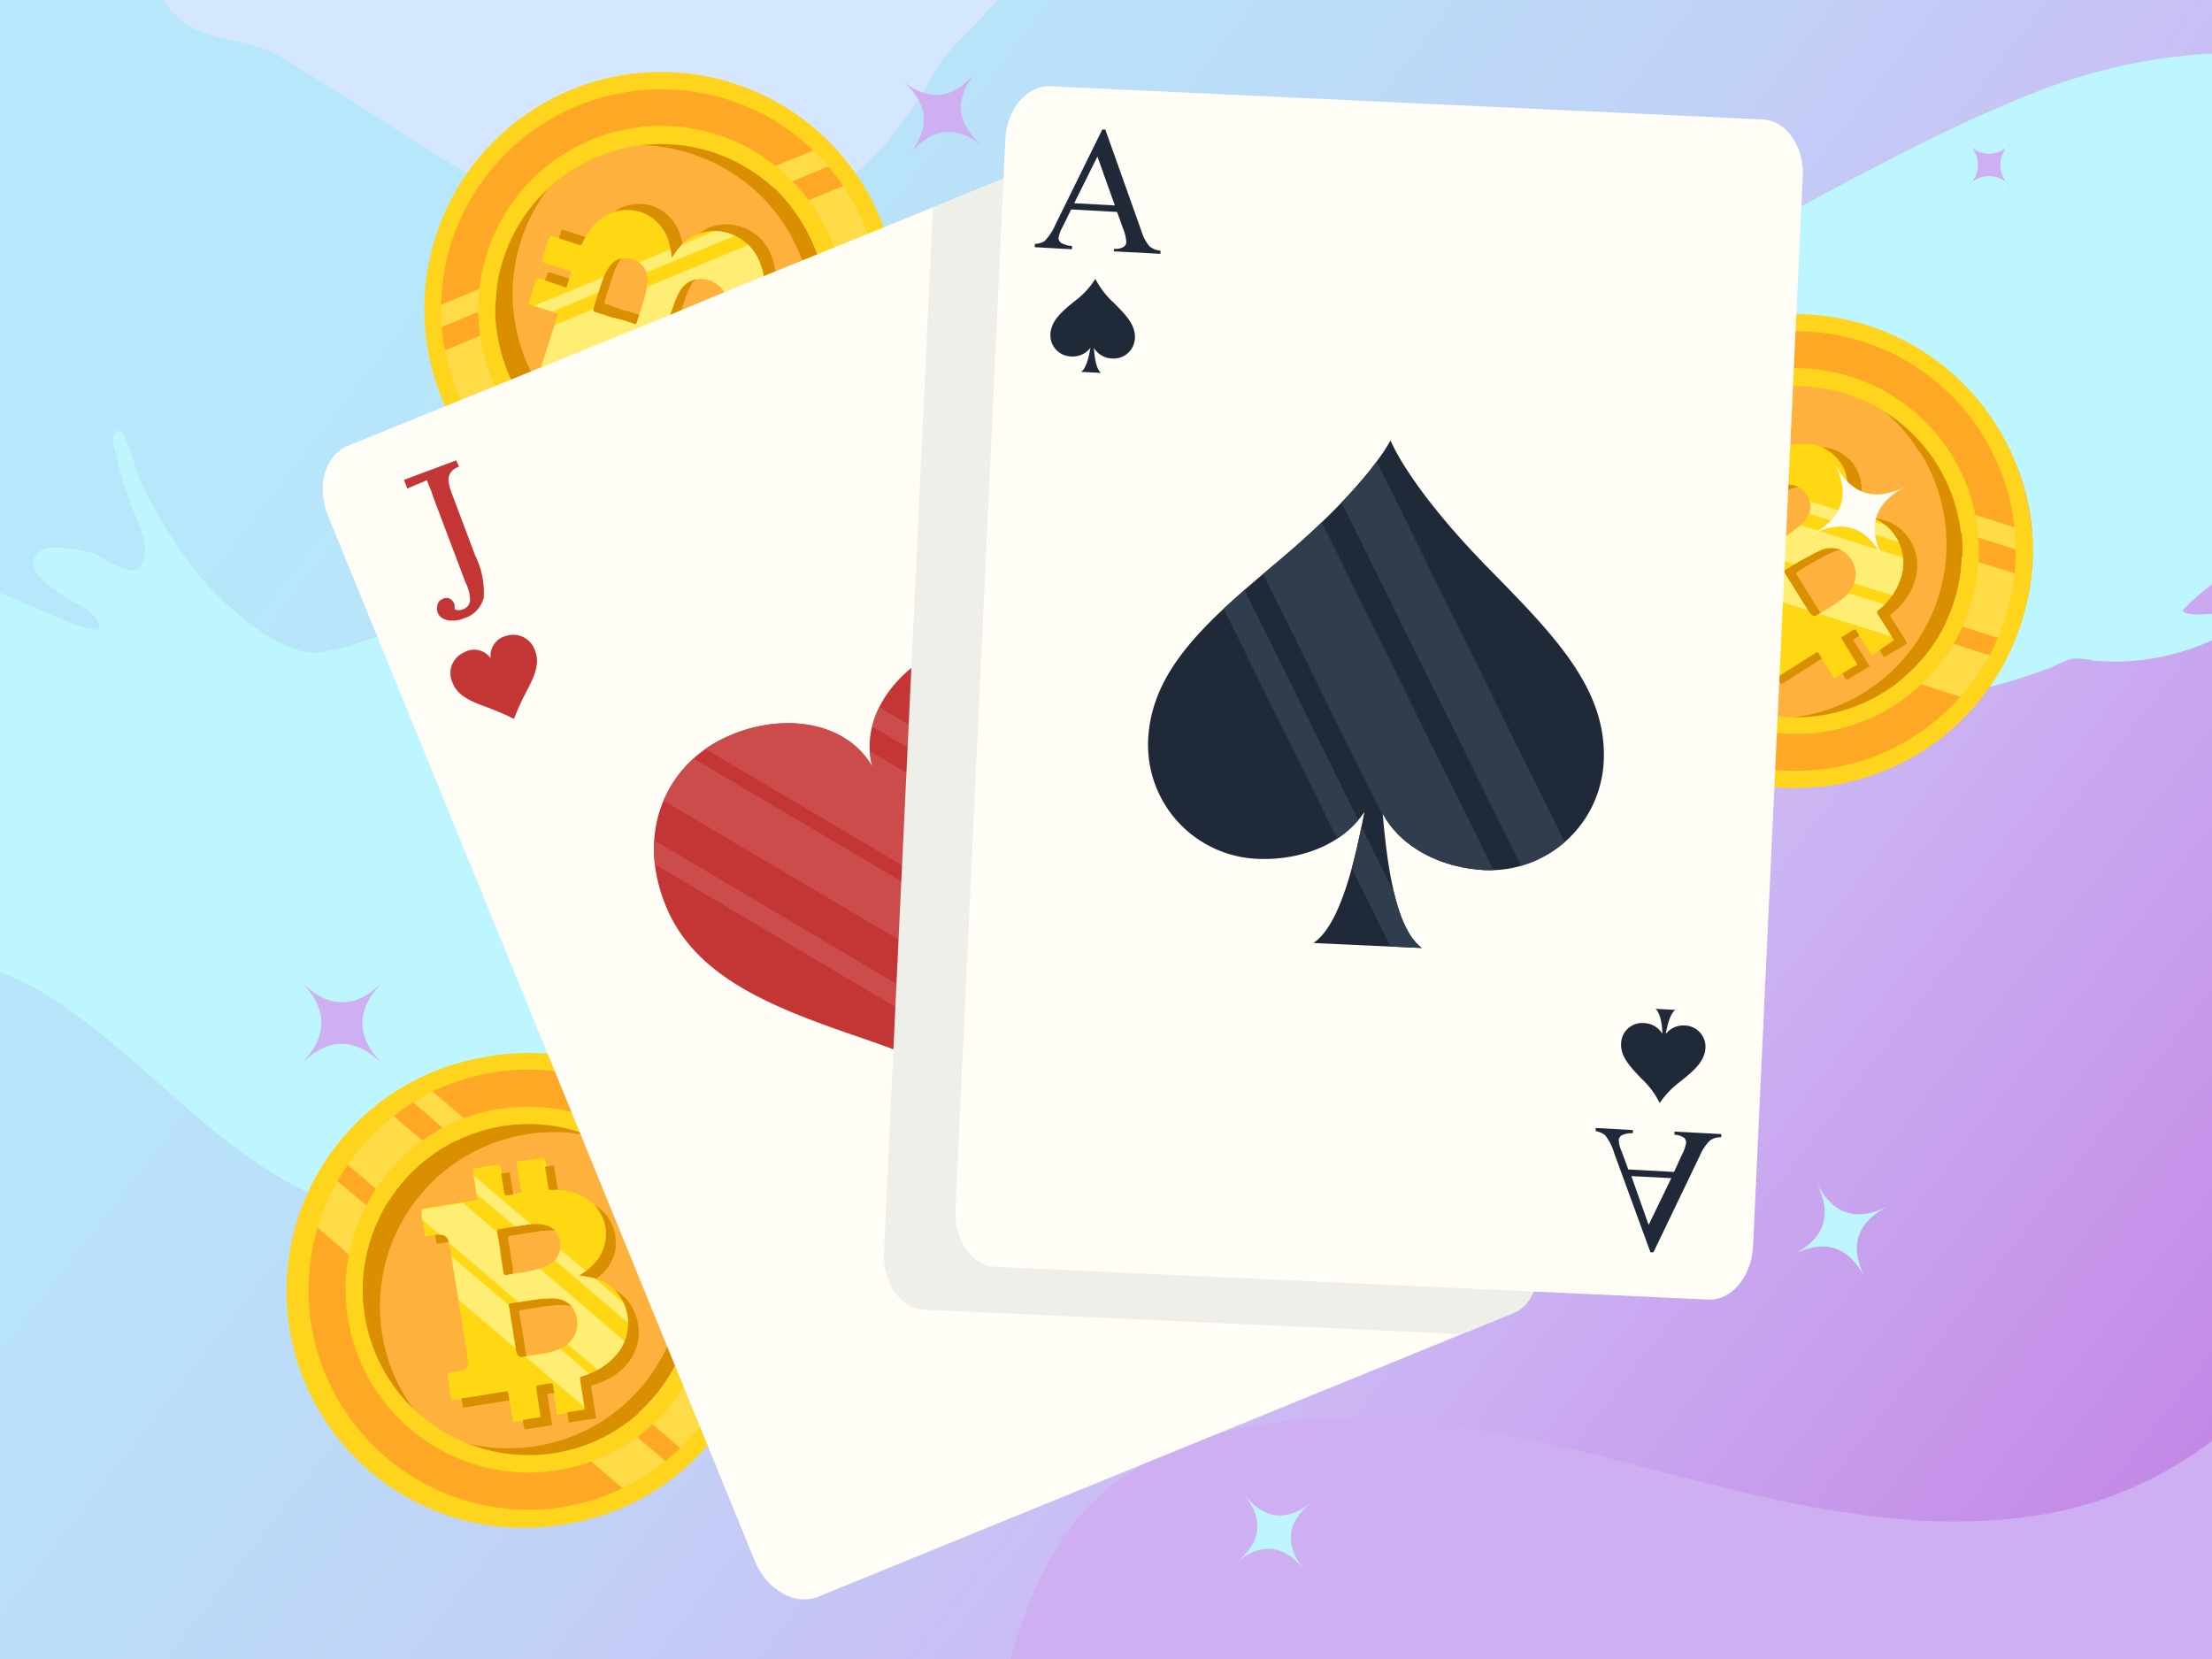 <svg xmlns="http://www.w3.org/2000/svg" viewBox="0 0 160 120"><rect x="0" y="0" width="160" height="120" fill="#333333" stroke="none"/><defs><clipPath id="clip-path"><path id="b_stroke" d="M34.38 84.55c-.15 0-.19.08-.16.22.07.42.14.84.2 1.26 0 .2.07.4.1.59s0 .21-.18.25l-3.69.59c-.12 0-.18.07-.15.2s0 .18 0 .27.06.33.08.49.09.57.14.85c0 .12.07.16.2.14a6 6 0 0 1 .85-.11.62.62 0 0 1 .68.49c0 .21.09.43.13.64s.05.36.08.54l.39 2.36c.23 1.48.47 3 .71 4.44a5 5 0 0 1 .09.68.59.59 0 0 1-.51.7c-.26.07-.53.11-.79.16s-.2 0-.17.23c.08.51.16 1 .25 1.53 0 .21 0 .21.24.17l3.68-.59c.19 0 .19 0 .22.17.11.68.23 1.36.34 2l2-.32c-.1-.66-.21-1.31-.31-2 0-.3-.07-.26.23-.31l.75-.13c.14 0 .2 0 .22.16.09.62.2 1.24.3 1.87a1 1 0 0 0 0 .18l2-.31c-.12-.73-.23-1.45-.35-2.18 0-.15 0-.2.16-.24a5 5 0 0 0 2.32-1.38 3.49 3.49 0 0 0 .83-3.52 3.2 3.2 0 0 0-1.16-1.65 3.4 3.4 0 0 0-1.49-.61l-.53-.09h-.21c.16-.13.33-.23.49-.34a3.5 3.5 0 0 0 .41-.34 3.1 3.1 0 0 0 .87-1.28 3 3 0 0 0 .14-.51 2 2 0 0 0 .05-.36 2.8 2.8 0 0 0-.08-.91 3 3 0 0 0-.39-.91 2.8 2.8 0 0 0-.91-.94 4.28 4.28 0 0 0-2.56-.63c-.14 0-.2 0-.23-.18-.09-.65-.2-1.29-.31-1.94 0-.22 0-.22-.25-.18l-1.5.24c-.25 0-.25 0-.21.28l.3 1.82c0 .19 0 .19-.17.22l-.83.14c-.14 0-.19 0-.21-.15-.1-.63-.21-1.25-.3-1.88 0-.13-.06-.18-.17-.17H36c-.56.12-1.09.2-1.62.28m6.2 13a5.3 5.3 0 0 1-1.24.36c-.51.09-1 .19-1.55.23a.34.34 0 0 1-.4-.25 3.7 3.7 0 0 1-.14-.66c-.07-.38-.12-.77-.18-1.15l-.27-1.66c0-.09 0-.12.09-.14.66-.09 1.31-.22 2-.3a8 8 0 0 1 1-.07 1.85 1.85 0 0 1 1.43.54 2 2 0 0 1-.74 3.1M38 88.6a4 4 0 0 1 1.38 0 1.46 1.46 0 0 1 1.16 1.49 1.56 1.56 0 0 1-.23.85 1.8 1.8 0 0 1-.28.33 2 2 0 0 1-.71.4 8.4 8.4 0 0 1-1.65.39l-.39.06-.64.11c-.15 0-.2 0-.23-.16s-.07-.48-.11-.73l-.12-.74v-.11c-.07-.45-.14-.91-.22-1.36 0-.14 0-.2.15-.22.62-.1 1.25-.22 1.89-.31" class="cls-1" data-name="b stroke"/></clipPath><clipPath id="clip-path-2"><path id="b_stroke-2" d="M123 33.3c-.13.08-.15.14-.07.27.23.35.46.71.68 1.07.11.17.22.34.32.51s.12.18-.06.3l-3.17 2c-.11.07-.14.13-.07.25l.15.23.27.42.45.72c.07.11.13.13.24.06a8 8 0 0 1 .73-.44.64.64 0 0 1 .83.19c.12.18.25.36.36.54l.3.47 1.26 2 2.4 3.8c.12.2.24.4.34.6a.58.58 0 0 1-.19.84c-.22.17-.45.31-.68.46s-.16.11-.06.27l.83 1.32c.11.18.11.18.29.06l3.16-2c.16-.1.16-.1.27.07l1.1 1.75 1.67-1-1.05-1.7c-.16-.26-.17-.21.09-.38l.64-.4c.12-.08.18-.07.26.06.33.54.67 1.07 1 1.6l.11.16 1.6-1.09c-.39-.62-.77-1.24-1.17-1.86a.19.19 0 0 1 0-.29 4.8 4.8 0 0 0 1.6-2.18 3.48 3.48 0 0 0-.61-3.56 3.18 3.18 0 0 0-1.71-1.06 3.4 3.4 0 0 0-1.61 0l-.52.13-.2.06c.1-.19.21-.34.32-.51l.25-.47a3.3 3.3 0 0 0 .29-1.53 3 3 0 0 0-.07-.52 2 2 0 0 0-.09-.35 2.9 2.9 0 0 0-.43-.81 3.6 3.6 0 0 0-.71-.69 2.9 2.9 0 0 0-1.2-.5 4.28 4.28 0 0 0-2.61.42.19.19 0 0 1-.28-.08c-.34-.56-.69-1.11-1-1.67-.12-.18-.12-.18-.31-.06l-1.28.8c-.21.14-.21.14-.09.34l1 1.56c.1.16.1.17-.07.27s-.48.29-.71.45-.18.07-.26 0c-.33-.55-.67-1.08-1-1.62-.07-.11-.13-.14-.23-.09-.43.25-.88.51-1.3.81m10.78 9.56a5.6 5.6 0 0 1-1 .81 14 14 0 0 1-1.34.81.32.32 0 0 1-.46-.07 3.7 3.7 0 0 1-.39-.56c-.21-.32-.41-.65-.62-1l-.9-1.43c-.05-.07 0-.11 0-.15.57-.35 1.12-.72 1.7-1a9 9 0 0 1 .85-.44 1.86 1.86 0 0 1 1.53-.06 2 2 0 0 1 .59 3.09Zm-5.87-7.24a4 4 0 0 1 1.27-.55 1.58 1.58 0 0 1 1.76 1.79 1.2 1.2 0 0 1-.13.41 2 2 0 0 1-.49.65 8.4 8.4 0 0 1-1.37 1l-.34.21-.55.35c-.12.08-.19.07-.26-.06l-.39-.62-.4-.64-.06-.09c-.25-.39-.49-.79-.74-1.17-.08-.12-.07-.19.06-.26.51-.34 1.05-.64 1.6-1.02Z" class="cls-1" data-name="b stroke"/></clipPath><clipPath id="clip-path-3"><path id="b_stroke-3" d="M38.28 21.81c-.05.14 0 .2.12.24l1.21.39.58.18c.2.07.2.07.13.27-.38 1.19-.76 2.37-1.15 3.56 0 .12 0 .19.11.23l.26.08.47.15.82.27c.12 0 .18 0 .21-.12a8 8 0 0 1 .29-.8.61.61 0 0 1 .75-.38l.63.17.52.17 2.27.78 4.28 1.38c.22.07.44.15.65.24a.59.59 0 0 1 .39.77c-.06.26-.14.52-.22.78s-.05.19.13.25l1.47.48c.2.06.21.06.27-.14.38-1.18.77-2.36 1.15-3.54.06-.19.06-.19.25-.13l2 .64.61-1.89-1.89-.62c-.29-.1-.27-.05-.18-.35s.17-.48.23-.72.1-.17.24-.12l1.8.58.18.05.61-1.88-2.09-.68c-.15-.05-.18-.11-.15-.26A4.9 4.9 0 0 0 55 19.1a3.51 3.51 0 0 0-2.76-2.34 3.15 3.15 0 0 0-2 .29 3.4 3.4 0 0 0-1.22 1l-.31.44-.12.17c0-.21-.06-.4-.09-.6a4 4 0 0 0-.11-.52 3.15 3.15 0 0 0-.75-1.36q-.19-.2-.39-.36l-.3-.21a3 3 0 0 0-.85-.34 3.2 3.2 0 0 0-1-.07 2.86 2.86 0 0 0-1.24.39 4.3 4.3 0 0 0-1.73 2c-.06.13-.12.17-.26.12L40 17.1c-.21-.06-.21-.06-.28.15-.16.48-.31 1-.47 1.45-.07.23-.07.23.15.3l1.76.57c.19.06.19.06.12.25s-.17.53-.25.8-.09.17-.23.12l-1.8-.59c-.12 0-.19 0-.23.08-.16.56-.32 1.07-.49 1.58m14.4.39a5.4 5.4 0 0 1-.25 1.27 15 15 0 0 1-.5 1.48.34.34 0 0 1-.4.25 5 5 0 0 1-.66-.18l-1.11-.36-1.6-.52c-.09 0-.1-.07-.08-.14.21-.63.39-1.27.63-1.89a6 6 0 0 1 .37-.89 1.85 1.85 0 0 1 1.14-1 2 2 0 0 1 2.46 1.98m-9.15-1.78a4.2 4.2 0 0 1 .62-1.23 1.46 1.46 0 0 1 1.85-.35 1.6 1.6 0 0 1 .64.59 1.3 1.3 0 0 1 .17.4 2.2 2.2 0 0 1 0 .81 9.5 9.5 0 0 1-.41 1.65l-.12.37c-.07.21-.14.42-.2.62s-.1.18-.24.13l-.7-.23-.67-.18h-.1c-.44-.14-.88-.29-1.32-.42-.13-.05-.17-.1-.12-.24.2-.69.39-1.34.6-1.92" class="cls-1" data-name="b stroke"/></clipPath><clipPath id="clip-path-4"><path d="M63.1 55.47c-1.89-3.36-6.59-3.95-10.47-2.2-4.22 1.87-6.75 6.66-4.47 12.26 2.07 5.06 7.47 7.24 13.52 9.33a100 100 0 0 1 11.18 4.52 101 101 0 0 1 4.82-11c2.86-5.73 5.2-11.06 3.13-16.13C78.53 46.61 73.37 45 69 46.57c-3.95 1.43-6.9 5.17-5.9 8.9" class="cls-2"/></clipPath><clipPath id="clip-path-5"><path d="M107.75 41.19c-5.9-6-7.17-9.34-7.17-9.34s-1.58 3.24-8 8.64c-5.15 4.33-9.28 7.84-9.53 13a8.25 8.25 0 0 0 7.86 8.63c3.19.15 6.24-1.06 7.78-3.39C98.06 62 97 66.89 95 68.21l7.84.36c-2-1.5-2.53-6.44-2.83-9.73 1.32 2.47 4.24 3.95 7.43 4.1a8.26 8.26 0 0 0 8.56-7.86c.26-5.21-3.53-9.08-8.25-13.89" class="cls-2"/></clipPath><linearGradient id="Безымянный_градиент_32" x1="-9.36" x2="190.77" y1="-9.45" y2="146.09" gradientUnits="userSpaceOnUse"><stop offset=".19" stop-color="#b7e7fa"/><stop offset=".3" stop-color="#b9e2f9"/><stop offset=".44" stop-color="#c0d3f7"/><stop offset=".58" stop-color="#cbbbf4"/><stop offset=".59" stop-color="#ccb8f4"/><stop offset=".67" stop-color="#c9a5ef"/><stop offset=".8" stop-color="#c489e7"/><stop offset=".91" stop-color="#c178e2"/><stop offset="1" stop-color="#c072e0"/></linearGradient><style>.cls-1{fill:#ffd712}.cls-2{fill:none}.cls-4{fill:#bef6ff}.cls-5{fill:#ceaff2}.cls-7{fill:#fea826}.cls-8{fill:#feb13d}.cls-9{fill:#d98f00}.cls-10{fill:#fffb00}.cls-11{fill:#ffdc47}.cls-13{fill:#ffee73}.cls-14{fill:#ffd41c}.cls-17{fill:#fffdf5}</style></defs><g id="Слой_1" data-name="Слой 1"><path d="M0 0h160v120H0z" style="fill:url(#Безымянный_градиент_32)"/><path d="M160 42.27a17 17 0 0 0-2.13 1.88c.25.4 1.29.3 2.13.25v1.92a17.3 17.3 0 0 1-5 1.41 16.7 16.7 0 0 1-3.53.06 5.8 5.8 0 0 0-1.59-.15 12 12 0 0 0-1.53.65 42 42 0 0 1-7.21 2 50.1 50.1 0 0 1-15.12.37 34.8 34.8 0 0 1-10-2.27 79 79 0 0 0-10.66-4.26c-7.56-2.13-15.6-2.08-22.7 1.49-12.88 6.46-20.2 20.22-29.86 30.29-7.28 7.58-18.44 15.36-29.29 10.89-8-3.29-13.13-10.56-20.39-15A18.6 18.6 0 0 0 0 70.34V42.89l2.43 1c1.43.59 3.19 1.6 4.76 1.66.1-.78-.72-1.34-1.31-1.7-.92-.58-3.82-2-3.43-3.4s3.31-.7 4.26-.42 3.13 2.3 3.67.49c.39-1.3-.46-2.84-.89-4a19.7 19.7 0 0 1-1-3.27c-.09-.45-.49-1.45-.24-1.88C9 30.25 9.8 34 10 34.43a33.6 33.6 0 0 0 3.52 6.06 23.3 23.3 0 0 0 2.63 3c1.56 1.45 4.26 3.61 6.49 3.73a13.3 13.3 0 0 0 3.79-.9c1.23-.36 2.45-.77 3.65-1.24a71.7 71.7 0 0 0 13.37-7.24C51.91 32.22 60 25.73 69.73 22.53c7.54-2.48 13.83-1.4 21.08 1.18 7.94 2.84 15.29 2.2 23.11-.87 11.52-4.5 21.74-11.62 33.22-16.13a40.6 40.6 0 0 1 12.57-2.82h.29Z" class="cls-4"/><path d="M73.12 120H160v-15.78a28 28 0 0 1-11.76 5.24c-14.17 2.6-28.3-4-42.08-6.18-10.38-1.66-24-1.14-29.94 9a31 31 0 0 0-3.1 7.72" class="cls-5"/><path d="M72.1 0c-1.44 1.89-3.41 3.23-4.6 5.36-2.24 4-4.87 7.32-9.12 9.47-6.91 3.51-13.78 2.58-20.68-.35-4.64-2-9-5.19-13.32-7.83-1.54-.94-3.06-2-4.66-2.83-1.86-.95-4.26-.89-6-1.9A6.4 6.4 0 0 1 11.81 0Z" style="fill:#d4e7ff"/></g><g id="Слой_2" data-name="Слой 2"><path d="M55.12 90.83a16.45 16.45 0 0 1-.66 7.92c-.17.5-.36 1-.57 1.47a17 17 0 0 1-.78 1.51 16.3 16.3 0 0 1-3 3.8c-.34.32-.69.62-1.06.91a15.8 15.8 0 0 1-3.11 1.94 16.53 16.53 0 0 1-23-19.58 16.8 16.8 0 0 1 1.42-3.38c.23-.41.47-.8.73-1.19a16.6 16.6 0 0 1 3.27-3.58 16 16 0 0 1 1.36-1c.44-.29.9-.56 1.37-.81a16.3 16.3 0 0 1 5.07-1.69 16.53 16.53 0 0 1 18.96 13.68" class="cls-7"/><path d="M50.63 91.51a13.16 13.16 0 0 1-.46 6.14c-.13.39-.27.77-.43 1.15s-.37.79-.58 1.16a12.4 12.4 0 0 1-2.25 2.94c-.26.24-.52.48-.8.7a11.4 11.4 0 0 1-2.34 1.5 12.2 12.2 0 0 1-3.37 1.07 12.65 12.65 0 0 1-14.33-10.69 13 13 0 0 1 1.37-8.29 11 11 0 0 1 .55-.92 12.4 12.4 0 0 1 2.45-2.77 11 11 0 0 1 1-.77 10 10 0 0 1 1-.62 12.2 12.2 0 0 1 3.81-1.3 12.65 12.65 0 0 1 14.38 10.7" class="cls-8"/><path d="M27.64 96.48a12.57 12.57 0 0 0 5.5 8.52 12.62 12.62 0 1 1 12.13-22 12.61 12.61 0 0 0-17.63 13.48" class="cls-9"/><path d="M49.25 90.16a12.6 12.6 0 0 0-5.51-8.51 12.61 12.61 0 1 1-12.13 22 12.62 12.62 0 0 0 17.64-13.49" class="cls-9"/><path id="b_stroke-4" d="M45.23 94.71a3.07 3.07 0 0 0-1-1.53l-.15-.12a3.2 3.2 0 0 0-1-.51 3 3 0 0 0-.44-.1l-.53-.09h-.21c.16-.13.33-.23.49-.34a3.5 3.5 0 0 0 .41-.34 3.2 3.2 0 0 0 .87-1.28 3 3 0 0 0 .14-.51c0-.12 0-.24.05-.36a3.22 3.22 0 0 0-1.07-2.54l-.31-.22a4.14 4.14 0 0 0-2-.63 5 5 0 0 0-.52 0c-.14 0-.2 0-.22-.18-.08-.52-.17-1-.25-1.56 0-.13 0-.25-.07-.38s0-.22-.25-.18L37.8 84h-.19c-.25 0-.25 0-.21.28l.3 1.82c0 .19 0 .19-.17.22l-.32.05-.51.09c-.14 0-.19 0-.21-.15-.08-.49-.16-1-.23-1.47 0-.14 0-.27-.07-.41s-.06-.18-.17-.17H36l-1.59.25c-.15 0-.19.07-.16.22.07.42.14.84.2 1.25 0 .2.07.4.1.6s0 .22-.18.25l-3.69.59c-.12 0-.17.07-.15.2s0 .18 0 .28.06.32.09.48.08.57.13.85c0 .12.07.16.2.14l.53-.08a1.6 1.6 0 0 1 .31 0 .62.62 0 0 1 .69.49c0 .22.09.43.13.64s.05.36.08.54l.39 2.36c.23 1.48.48 3 .71 4.43 0 .23.07.46.09.7a.58.58 0 0 1-.51.69c-.26.07-.53.11-.79.16s-.2 0-.17.22c.08.52.16 1 .25 1.54 0 .21 0 .21.25.18l.48-.08 3.19-.52c.19 0 .19 0 .22.17s0 .27.07.4l.27 1.64.69-.11 1.26-.21c-.1-.66-.21-1.31-.31-2 0-.3-.07-.26.23-.32s.5-.07.75-.12.2 0 .22.16l.06.42.24 1.44v.19l.7-.11 1.26-.2c-.11-.73-.23-1.45-.35-2.18 0-.15 0-.2.16-.25a5.2 5.2 0 0 0 1.73-.84 3.7 3.7 0 0 0 .59-.53 3.51 3.51 0 0 0 .86-3.48m-8.59-2.49c-.15 0-.21 0-.23-.16s-.07-.48-.11-.73l-.12-.74v-.11c-.07-.45-.14-.91-.22-1.37 0-.13 0-.19.15-.21.64-.09 1.27-.21 1.91-.3a4 4 0 0 1 1.38 0 1.2 1.2 0 0 1 .33.11 1.25 1.25 0 0 1 .49.39 1.62 1.62 0 0 1 .34 1 1.5 1.5 0 0 1-.07.48 1.7 1.7 0 0 1-.16.37 1.8 1.8 0 0 1-.28.33 2.1 2.1 0 0 1-.71.4 8.6 8.6 0 0 1-1.65.39l-.39.06h-.14Zm1.15 5.92a.34.34 0 0 1-.4-.25 3.7 3.7 0 0 1-.14-.66c-.07-.39-.12-.77-.19-1.15l-.27-1.66c0-.09 0-.12.09-.13.66-.1 1.31-.23 2-.31a8 8 0 0 1 1-.07 1.85 1.85 0 0 1 1.43.54 2 2 0 0 1-.69 3.07 5 5 0 0 1-1.24.36c-.41.07-.81.15-1.23.2Z" class="cls-10" data-name="b stroke"/><path d="M27.45 88.05a11.7 11.7 0 0 0-1.11 3.65l-1.1-.94-2.3-2a16.8 16.8 0 0 1 1.42-3.38l2.12 1.8ZM49 106.44a15.8 15.8 0 0 1-3.11 1.94l-3.12-2.66-1.1-.93a11.9 11.9 0 0 0 3.43-1.68l1 .83ZM31.53 83.35a12.1 12.1 0 0 0-3.39 3.48l-.95-.83-2.1-1.79a16.6 16.6 0 0 1 3.27-3.58l2.2 1.87Zm21.58 18.38a16.3 16.3 0 0 1-3 3.8L47.18 103l-1-.8a12.1 12.1 0 0 0 2.89-3.91l1 .83ZM34.63 81.86a13 13 0 0 0-1.58.62l-1-.87-2.31-2c.44-.29.9-.56 1.37-.81l2.45 2.09Zm19.83 16.89c-.17.5-.36 1-.57 1.47l-3.13-2.66-1-.87A11.4 11.4 0 0 0 50.1 95l1.09.93Z" class="cls-11"/><path id="b_stroke-5" d="M46 95.19a3.15 3.15 0 0 0-1.16-1.64 3 3 0 0 0-.64-.37 4 4 0 0 0-.85-.24c-.17 0-.35-.06-.53-.09h-.2c.12-.1.25-.18.38-.27l.11-.07s.28-.22.41-.34a3.1 3.1 0 0 0 .86-1.29 3 3 0 0 0 .15-.5v-.37a3 3 0 0 0-.08-.9 3.5 3.5 0 0 0-.39-.92 2.9 2.9 0 0 0-.91-.93c-.16-.1-.33-.19-.49-.27a4.45 4.45 0 0 0-2.08-.36c-.14 0-.2 0-.22-.18s0-.21 0-.31c-.08-.54-.17-1.09-.26-1.63 0-.22 0-.22-.26-.18l-.47.07-1 .17c-.24 0-.24 0-.2.28v.31l.24 1.51c0 .19 0 .19-.16.22s-.56.08-.84.14-.18 0-.21-.15 0-.29-.07-.43c-.07-.48-.15-1-.23-1.45 0-.13 0-.18-.17-.18h-.05l-.5.09-1 .09c-.15 0-.19.08-.17.22.08.42.14.83.21 1.26l.09.6c0 .2 0 .2-.17.24l-3.69.68c-.13 0-.18.06-.16.2s0 .18.05.27.05.33.08.49 0 .27.07.42l.06.43c0 .12.07.16.2.14s.49-.09.74-.11h.11a.62.62 0 0 1 .68.5c0 .21.1.43.13.64l.09.54c.13.79.25 1.57.38 2.36l.72 4.44c0 .22.07.45.09.68a.6.6 0 0 1-.51.7 7 7 0 0 1-.8.15c-.19 0-.19 0-.16.24.05.37.12.75.18 1.14l.06.39c0 .2 0 .21.25.17l3.17-.51.5-.08c.2 0 .2 0 .23.16.08.48.16 1 .23 1.45 0 .2.07.39.1.59l2-.31c-.11-.66-.21-1.31-.31-2-.05-.3-.08-.26.23-.31h.23l.51-.09c.14 0 .2 0 .22.16.07.48.15 1 .24 1.45l.06.42v.18l2-.31c-.11-.73-.23-1.45-.35-2.18 0-.15 0-.2.17-.24a6.7 6.7 0 0 0 1.26-.53 4.3 4.3 0 0 0 1.05-.86 3.48 3.48 0 0 0 .75-3.59m-4.7-4.62a1.6 1.6 0 0 1-.23.85 1.3 1.3 0 0 1-.18.23l-.1.1a2 2 0 0 1-.7.4 9.4 9.4 0 0 1-1.65.39l-.39.06-.65.11c-.14 0-.2 0-.22-.16s0-.28-.07-.42 0-.2 0-.31-.09-.49-.13-.74v-.11c-.08-.46-.15-.91-.23-1.36 0-.14 0-.2.15-.22l1.92-.3a5.3 5.3 0 0 1 1.03-.09h.32a1.45 1.45 0 0 1 1.16 1.57Zm-1.2 7.83a16 16 0 0 1-1.55.23.34.34 0 0 1-.39-.25 3 3 0 0 1-.08-.27l-.06-.39c-.07-.38-.13-.77-.19-1.16-.1-.55-.18-1.1-.28-1.66 0-.08 0-.11.1-.13.65-.09 1.3-.23 2-.3a7.5 7.5 0 0 1 1-.08 3 3 0 0 1 .67.09 1.63 1.63 0 0 1 .77.46 2 2 0 0 1-.66 3.1 5.4 5.4 0 0 1-1.3.36Z" class="cls-9" data-name="b stroke"/><path id="b_stroke-6" d="M34.38 84.55c-.15 0-.19.08-.16.22.07.42.14.84.2 1.26 0 .2.07.4.1.59s0 .21-.18.25l-3.69.59c-.12 0-.18.07-.15.2s0 .18 0 .27.06.33.08.49.09.57.14.85c0 .12.07.16.2.14a6 6 0 0 1 .85-.11.62.62 0 0 1 .68.49c0 .21.09.43.13.64s.05.36.08.54l.39 2.36c.23 1.48.47 3 .71 4.44a5 5 0 0 1 .09.68.59.59 0 0 1-.51.7c-.26.07-.53.11-.79.16s-.2 0-.17.23c.08.51.16 1 .25 1.53 0 .21 0 .21.24.17l3.68-.59c.19 0 .19 0 .22.17.11.68.23 1.36.34 2l2-.32c-.1-.66-.21-1.31-.31-2 0-.3-.07-.26.23-.31l.75-.13c.14 0 .2 0 .22.16.09.62.2 1.24.3 1.87a1 1 0 0 0 0 .18l2-.31c-.12-.73-.23-1.45-.35-2.18 0-.15 0-.2.16-.24a5 5 0 0 0 2.32-1.38 3.49 3.49 0 0 0 .83-3.52 3.2 3.2 0 0 0-1.16-1.65 3.4 3.4 0 0 0-1.49-.61l-.53-.09h-.21c.16-.13.33-.23.49-.34a3.5 3.5 0 0 0 .41-.34 3.1 3.1 0 0 0 .87-1.28 3 3 0 0 0 .14-.51 2 2 0 0 0 .05-.36 2.8 2.8 0 0 0-.08-.91 3 3 0 0 0-.39-.91 2.8 2.8 0 0 0-.91-.94 4.28 4.28 0 0 0-2.56-.63c-.14 0-.2 0-.23-.18-.09-.65-.2-1.29-.31-1.94 0-.22 0-.22-.25-.18l-1.5.24c-.25 0-.25 0-.21.28l.3 1.82c0 .19 0 .19-.17.22l-.83.14c-.14 0-.19 0-.21-.15-.1-.63-.21-1.25-.3-1.88 0-.13-.06-.18-.17-.17H36c-.56.12-1.09.2-1.62.28m6.2 13a5.3 5.3 0 0 1-1.24.36c-.51.09-1 .19-1.55.23a.34.34 0 0 1-.4-.25 3.7 3.7 0 0 1-.14-.66c-.07-.38-.12-.77-.18-1.15l-.27-1.66c0-.09 0-.12.09-.14.66-.09 1.31-.22 2-.3a8 8 0 0 1 1-.07 1.85 1.85 0 0 1 1.43.54 2 2 0 0 1-.74 3.1M38 88.6a4 4 0 0 1 1.38 0 1.46 1.46 0 0 1 1.16 1.49 1.56 1.56 0 0 1-.23.85 1.8 1.8 0 0 1-.28.33 2 2 0 0 1-.71.4 8.4 8.4 0 0 1-1.65.39l-.39.06-.64.11c-.15 0-.2 0-.23-.16s-.07-.48-.11-.73l-.12-.74v-.11c-.07-.45-.14-.91-.22-1.36 0-.14 0-.2.15-.22.62-.1 1.25-.22 1.89-.31" class="cls-1" data-name="b stroke"/><path d="m18.754 81.74 1.336-1.569 33.094 28.185-1.336 1.569zm2.186-1.714 1.852-2.166 33.037 28.255-1.852 2.166zm2.614-2.97.571-.67 33.094 28.185-.57.67z" class="cls-13" style="clip-path:url(#clip-path)"/><path d="M51.29 91.19a13.25 13.25 0 0 0-15-11h-.14a13 13 0 0 0-2.58.69 16 16 0 0 0-1.51.68 14 14 0 0 0-1.47.91 13.4 13.4 0 0 0-3.4 3.53c-.26.39-.49.79-.71 1.2a13.7 13.7 0 0 0-1.24 3.54 13.25 13.25 0 0 0 15.1 15.61 13.4 13.4 0 0 0 2.47-.65A13 13 0 0 0 46 104l.14-.09c.37-.28.73-.58 1.07-.89a13.4 13.4 0 0 0 2.91-3.89 15 15 0 0 0 .67-1.6 13 13 0 0 0 .43-1.6 13.1 13.1 0 0 0 .07-4.74m-5.06 11a9 9 0 0 1-.74.61l-.35.26a11.9 11.9 0 0 1-3.43 1.68 14 14 0 0 1-1.56.36 12 12 0 0 1-6.45-.74A12.3 12.3 0 0 1 30 102a12 12 0 0 1-3.66-10.3 11.7 11.7 0 0 1 1.11-3.65 11 11 0 0 1 .69-1.22 11.9 11.9 0 0 1 4.91-4.35 12 12 0 0 1 1.59-.62 13 13 0 0 1 1.67-.4l.42-.06a11.94 11.94 0 0 1 5.69.67A12.1 12.1 0 0 1 48 86.29a11.84 11.84 0 0 1 2.12 5.1 12 12 0 0 1 0 3.64 11.4 11.4 0 0 1-.36 1.66 13 13 0 0 1-.62 1.64 12.1 12.1 0 0 1-2.91 3.91Z" class="cls-14"/><path d="M55.16 90.57a17.16 17.16 0 0 0-19.67-14.19l-.75.14A17.14 17.14 0 0 0 41 110.23a16.85 16.85 0 0 0 6.51-2.49 17.17 17.17 0 0 0 7.65-17.17m-1.7 7.32a16 16 0 0 1-1.28 3 15.8 15.8 0 0 1-3 3.85 13 13 0 0 1-1 .92 12 12 0 0 1-1.18.86 14 14 0 0 1-1.92 1.09 15.6 15.6 0 0 1-4.31 1.39 15.93 15.93 0 0 1-18.25-13.16 16 16 0 0 1 1.88-10.39c.23-.4.48-.8.74-1.18a16.2 16.2 0 0 1 3.33-3.53 15 15 0 0 1 1.4-1 15 15 0 0 1 1.4-.77 15.4 15.4 0 0 1 3.95-1.31 4 4 0 0 1 .47-.09 15.92 15.92 0 0 1 18.24 13.2 15.74 15.74 0 0 1-.47 7.12" class="cls-14"/><path d="M144.5 31a16.4 16.4 0 0 1 2.5 7.55 14 14 0 0 1 .05 1.58 16 16 0 0 1-.13 1.69 16.6 16.6 0 0 1-1.29 4.68c-.19.42-.4.84-.62 1.24a16.3 16.3 0 0 1-2.11 3 16.54 16.54 0 0 1-28.81-9.08 17.3 17.3 0 0 1 0-3.67c.05-.46.12-.92.21-1.37a16.7 16.7 0 0 1 1.61-4.58 14 14 0 0 1 .87-1.45 15 15 0 0 1 .94-1.28A16.55 16.55 0 0 1 144.5 31" class="cls-7"/><path d="M140.63 33.37a13.2 13.2 0 0 1 2 5.84c0 .41.05.82.05 1.22a11 11 0 0 1-.08 1.3 12.3 12.3 0 0 1-.93 3.59c-.14.32-.29.64-.45 1a12.2 12.2 0 0 1-4.27 4.59 12.64 12.64 0 0 1-17.36-4.26 13.1 13.1 0 0 1-1.92-5.34 12.8 12.8 0 0 1 0-2.83c0-.35.08-.71.14-1.06a12.4 12.4 0 0 1 1.18-3.5 10 10 0 0 1 .64-1.11 10 10 0 0 1 .7-1 12 12 0 0 1 3-2.68 12.64 12.64 0 0 1 17.3 4.24" class="cls-8"/><path d="M121.4 46.91a12.53 12.53 0 0 0 8.38 5.7 12.62 12.62 0 1 1 2.59-25 12.61 12.61 0 0 0-11 19.32Z" class="cls-9"/><path d="M138.83 32.68a12.53 12.53 0 0 0-8.38-5.7 12.62 12.62 0 1 1-2.59 25 12.61 12.61 0 0 0 11-19.32Z" class="cls-9"/><path id="b_stroke-7" d="M123 33.3c-.13.08-.15.14-.07.27.23.35.46.71.68 1.07.11.17.22.34.32.51s.12.18-.06.3l-3.17 2c-.11.07-.14.13-.07.25l.15.23.27.42.45.72c.07.11.13.13.24.06a8 8 0 0 1 .73-.44.64.64 0 0 1 .83.19c.12.18.25.36.36.54l.3.47 1.26 2 2.4 3.8c.12.2.24.4.34.6a.58.58 0 0 1-.19.84c-.22.17-.45.31-.68.46s-.16.11-.06.27l.83 1.32c.11.18.11.18.29.06l3.16-2c.16-.1.16-.1.27.07l1.1 1.75 1.67-1-1.05-1.7c-.16-.26-.17-.21.09-.38l.64-.4c.12-.08.18-.07.26.06.33.54.67 1.07 1 1.6l.11.16 1.6-1.09c-.39-.62-.77-1.24-1.17-1.86a.19.19 0 0 1 0-.29 4.8 4.8 0 0 0 1.6-2.18 3.48 3.48 0 0 0-.61-3.56 3.18 3.18 0 0 0-1.71-1.06 3.4 3.4 0 0 0-1.61 0l-.52.13-.2.06c.1-.19.21-.34.32-.51l.25-.47a3.3 3.3 0 0 0 .29-1.53 3 3 0 0 0-.07-.52 2 2 0 0 0-.09-.35 2.9 2.9 0 0 0-.43-.81 3.6 3.6 0 0 0-.71-.69 2.9 2.9 0 0 0-1.2-.5 4.28 4.28 0 0 0-2.61.42.19.19 0 0 1-.28-.08c-.34-.56-.69-1.11-1-1.67-.12-.18-.12-.18-.31-.06l-1.28.8c-.21.14-.21.14-.09.34l1 1.56c.1.16.1.17-.07.27s-.48.29-.71.45-.18.07-.26 0c-.33-.55-.67-1.08-1-1.62-.07-.11-.13-.14-.23-.09-.43.25-.88.51-1.3.81m10.78 9.56a5.6 5.6 0 0 1-1 .81 14 14 0 0 1-1.34.81.32.32 0 0 1-.46-.07 3.7 3.7 0 0 1-.39-.56c-.21-.32-.41-.65-.62-1l-.9-1.43c-.05-.07 0-.11 0-.15.57-.35 1.12-.72 1.7-1a9 9 0 0 1 .85-.44 1.86 1.86 0 0 1 1.53-.06 2 2 0 0 1 .59 3.09Zm-5.87-7.24a4 4 0 0 1 1.27-.55 1.58 1.58 0 0 1 1.76 1.79 1.2 1.2 0 0 1-.13.41 2 2 0 0 1-.49.65 8.4 8.4 0 0 1-1.37 1l-.34.21-.55.35c-.12.08-.19.07-.26-.06l-.39-.62-.4-.64-.06-.09c-.25-.39-.49-.79-.74-1.17-.08-.12-.07-.19.06-.26.51-.34 1.05-.64 1.6-1.02Z" class="cls-10" data-name="b stroke"/><path d="M117.94 39.22a11.9 11.9 0 0 0 .4 3.79l-1.34-.43-2.89-.91a17.3 17.3 0 0 1 0-3.67l2.65.84ZM145 47.74a16.3 16.3 0 0 1-2.11 3L139 49.51l-1.38-.43a11.8 11.8 0 0 0 2.51-2.88l1.21.38Zm-25.13-14.43a11.8 11.8 0 0 0-1.77 4.52l-1.19-.38-2.63-.82a16.7 16.7 0 0 1 1.61-4.58l2.76.87Zm27.03 8.51a16.6 16.6 0 0 1-1.29 4.68L142 45.34l-1.23-.34a12.1 12.1 0 0 0 1.13-4.72l1.22.38Zm-24.76-11.1a11.4 11.4 0 0 0-1.21 1.19l-1.28-.4-2.89-.91a15 15 0 0 1 .94-1.28l3.07 1ZM147 38.55a14 14 0 0 1 .05 1.58l-3.92-1.23-1.28-.4a11 11 0 0 0-.31-1.67l1.37.42Z" class="cls-11"/><path id="b_stroke-8" d="M123.88 33.44c-.13.08-.14.14-.06.27l.67 1.07.33.51c.11.18.11.18-.07.3l-3.17 2c-.11.07-.14.13-.06.25l.14.23.27.42.45.72c.07.11.13.13.24.06a7 7 0 0 1 .74-.44.63.63 0 0 1 .82.19l.37.54c.09.16.19.31.29.47l1.27 2c.79 1.27 1.59 2.53 2.39 3.8.12.2.24.4.35.6a.6.6 0 0 1-.2.84 8 8 0 0 1-.67.46c-.16.1-.17.11-.07.27l.83 1.32c.11.18.11.18.29.06l3.16-2c.16-.1.16-.1.27.07l1.1 1.75 1.68-1-1.06-1.7c-.16-.26-.17-.21.1-.38l.63-.4c.12-.08.19-.07.27.06.32.54.66 1.07 1 1.6l.11.16 1.67-1c-.38-.63-.77-1.25-1.17-1.87-.08-.13-.06-.2.06-.29a4.87 4.87 0 0 0 1.59-2.18 3.5 3.5 0 0 0-.6-3.56 3.2 3.2 0 0 0-1.72-1.06 3.4 3.4 0 0 0-1.61 0l-.52.13-.2.06c.1-.19.22-.34.32-.51.09-.16.18-.31.25-.47a3.3 3.3 0 0 0 .29-1.53 3 3 0 0 0-.06-.52 4 4 0 0 0-.1-.35 3.1 3.1 0 0 0-.42-.81 3.7 3.7 0 0 0-.72-.69 2.9 2.9 0 0 0-1.2-.5 4.28 4.28 0 0 0-2.61.42.19.19 0 0 1-.28-.08c-.34-.56-.69-1.11-1-1.67-.11-.18-.11-.18-.3-.06l-1.29.81c-.21.13-.21.13-.08.33.32.52.65 1 1 1.56.1.16.1.17-.07.27s-.48.29-.71.45-.18.07-.25 0c-.34-.55-.68-1.08-1-1.62-.07-.11-.12-.14-.23-.09-.54.17-.99.45-1.45.73M134.66 43a5.6 5.6 0 0 1-1 .81 13 13 0 0 1-1.34.81.32.32 0 0 1-.46-.07 3.7 3.7 0 0 1-.39-.56c-.21-.32-.41-.65-.62-1l-.9-1.43v-.15c.56-.35 1.11-.72 1.69-1a9 9 0 0 1 .85-.44 1.88 1.88 0 0 1 1.54-.06 2 2 0 0 1 .63 3.09m-5.87-7.24a4 4 0 0 1 1.27-.55 1.44 1.44 0 0 1 1.64.93 1.45 1.45 0 0 1 .12.86 1.5 1.5 0 0 1-.12.41 2.1 2.1 0 0 1-.5.65 8.4 8.4 0 0 1-1.37 1l-.33.21c-.19.11-.37.23-.55.35s-.19.07-.27-.06l-.39-.62c-.13-.22-.27-.43-.4-.64l-.06-.09c-.24-.39-.49-.79-.74-1.17-.07-.12-.06-.19.06-.26.55-.34 1.09-.69 1.64-1.02" class="cls-9" data-name="b stroke"/><path id="b_stroke-9" d="M123 33.3c-.13.08-.15.14-.07.27.23.35.46.71.68 1.07.11.17.22.34.32.51s.12.18-.06.3l-3.17 2c-.11.07-.14.13-.07.25l.15.23.27.42.45.72c.07.11.13.13.24.06a8 8 0 0 1 .73-.44.64.64 0 0 1 .83.19c.12.18.25.36.36.54l.3.47 1.26 2 2.4 3.8c.12.2.24.4.34.6a.58.58 0 0 1-.19.84c-.22.17-.45.31-.68.46s-.16.11-.06.27l.83 1.32c.11.18.11.18.29.06l3.16-2c.16-.1.16-.1.27.07l1.1 1.75 1.67-1-1.05-1.7c-.16-.26-.17-.21.09-.38l.64-.4c.12-.08.18-.07.26.06.33.54.67 1.07 1 1.6l.11.16 1.6-1.09c-.39-.62-.77-1.24-1.17-1.86a.19.19 0 0 1 0-.29 4.8 4.8 0 0 0 1.6-2.18 3.48 3.48 0 0 0-.61-3.56 3.18 3.18 0 0 0-1.71-1.06 3.4 3.4 0 0 0-1.61 0l-.52.13-.2.06c.1-.19.21-.34.32-.51l.25-.47a3.3 3.3 0 0 0 .29-1.53 3 3 0 0 0-.07-.52 2 2 0 0 0-.09-.35 2.9 2.9 0 0 0-.43-.81 3.6 3.6 0 0 0-.71-.69 2.9 2.9 0 0 0-1.2-.5 4.28 4.28 0 0 0-2.61.42.19.19 0 0 1-.28-.08c-.34-.56-.69-1.11-1-1.67-.12-.18-.12-.18-.31-.06l-1.28.8c-.21.14-.21.14-.09.34l1 1.56c.1.16.1.17-.07.27s-.48.29-.71.45-.18.07-.26 0c-.33-.55-.67-1.08-1-1.62-.07-.11-.13-.14-.23-.09-.43.25-.88.51-1.3.81m10.78 9.56a5.6 5.6 0 0 1-1 .81 14 14 0 0 1-1.34.81.32.32 0 0 1-.46-.07 3.7 3.7 0 0 1-.39-.56c-.21-.32-.41-.65-.62-1l-.9-1.43c-.05-.07 0-.11 0-.15.57-.35 1.12-.72 1.7-1a9 9 0 0 1 .85-.44 1.86 1.86 0 0 1 1.53-.06 2 2 0 0 1 .59 3.09Zm-5.87-7.24a4 4 0 0 1 1.27-.55 1.58 1.58 0 0 1 1.76 1.79 1.2 1.2 0 0 1-.13.41 2 2 0 0 1-.49.65 8.4 8.4 0 0 1-1.37 1l-.34.21-.55.35c-.12.08-.19.07-.26-.06l-.39-.62-.4-.64-.06-.09c-.25-.39-.49-.79-.74-1.17-.08-.12-.07-.19.06-.26.51-.34 1.05-.64 1.6-1.02Z" class="cls-1" data-name="b stroke"/><path d="m107.482 36.801.62-1.965 41.46 13.065-.62 1.965zm1.308-2.585.856-2.718 41.46 13.064-.856 2.719zm1.287-3.598.265-.84 41.46 13.065-.264.84z" class="cls-13" style="clip-path:url(#clip-path-2)"/><path d="M122.88 28.65a13 13 0 0 0-3.23 2.86 12.4 12.4 0 0 0-1 1.41 13.2 13.2 0 0 0-1.74 4.53 13 13 0 0 0-.19 1.39 13.5 13.5 0 0 0 .24 3.74 13.25 13.25 0 0 0 20 8.49 13 13 0 0 0 2-1.56 13.1 13.1 0 0 0 2.34-2.93 12 12 0 0 0 .64-1.24 13.2 13.2 0 0 0 1.17-4.71 14 14 0 0 0 0-1.73 16 16 0 0 0-.22-1.65 13.1 13.1 0 0 0-1.77-4.42 13.25 13.25 0 0 0-18.24-4.18m19 9.85a11.4 11.4 0 0 1 .07 1.75 12.1 12.1 0 0 1-1.18 4.75 12 12 0 0 1-.67 1.23 11.8 11.8 0 0 1-2.51 2.88 10 10 0 0 1-1.3.94 12 12 0 0 1-16.54-3.78 12 12 0 0 1-1.81-7 11 11 0 0 1 .16-1.39 11.8 11.8 0 0 1 1.77-4.52 11 11 0 0 1 1.06-1.4 11.4 11.4 0 0 1 1.21-1.19 12 12 0 0 1 1.39-1 12 12 0 0 1 18 7.13 11 11 0 0 1 .3 1.6Z" class="cls-14"/><path d="M139 54.38a17.14 17.14 0 1 1 5.4-23.63 17.16 17.16 0 0 1-5.4 23.63m-17.58-28a15.91 15.91 0 1 0 21.94 5 15.93 15.93 0 0 0-21.91-5Z" class="cls-14"/><path d="M53.31 6.2a16.46 16.46 0 0 1 6.75 4.18 15 15 0 0 1 1 1.18 15 15 0 0 1 1 1.38 16.5 16.5 0 0 1 2 4.41c.13.44.24.9.33 1.35a16 16 0 0 1 .31 3.66 16.55 16.55 0 0 1-21.6 15.29 16.6 16.6 0 0 1-6.3-3.73 17 17 0 0 1-2.36-2.81c-.26-.39-.5-.78-.73-1.19a16.6 16.6 0 0 1-1.7-4.54 16 16 0 0 1-.27-1.67c-.06-.53-.09-1-.1-1.59A16.56 16.56 0 0 1 53.31 6.2" class="cls-7"/><path d="M51.87 10.5a13.2 13.2 0 0 1 5.25 3.21 12 12 0 0 1 .82.91 11 11 0 0 1 .78 1 12.6 12.6 0 0 1 1.6 3.38c.1.33.19.67.26 1a12 12 0 0 1 .27 2.76 11.9 11.9 0 0 1-.59 3.5 12.65 12.65 0 0 1-16 7.89 13 13 0 0 1-6.75-5 9 9 0 0 1-.57-.9 12.3 12.3 0 0 1-1.35-3.44c-.1-.42-.17-.84-.23-1.26s-.07-.8-.08-1.2a12.2 12.2 0 0 1 .58-4 12.65 12.65 0 0 1 16.01-7.85" class="cls-8"/><path d="M45.83 33.24a12.6 12.6 0 0 0 10.09-1 12.62 12.62 0 1 1-14.1-20.83 12.61 12.61 0 0 0 4 21.85Z" class="cls-9"/><path d="M50 11.12a12.57 12.57 0 0 0-10.09 1A12.62 12.62 0 1 1 54.05 33a12.62 12.62 0 0 0-4-21.86Z" class="cls-9"/><path id="b_stroke-10" d="M38.28 21.81c-.05.14 0 .2.12.24l1.21.39.58.18c.2.07.2.07.13.27-.38 1.19-.76 2.37-1.15 3.56 0 .12 0 .19.11.23l.26.08.47.15.82.27c.12 0 .18 0 .21-.12a8 8 0 0 1 .29-.8.61.61 0 0 1 .75-.38l.63.17.52.17 2.27.78 4.28 1.38c.22.07.44.15.65.24a.59.59 0 0 1 .39.77c-.06.26-.14.52-.22.78s-.05.19.13.25l1.47.48c.2.06.21.06.27-.14.38-1.18.77-2.36 1.15-3.54.06-.19.06-.19.25-.13l2 .64.61-1.89-1.89-.62c-.29-.1-.27-.05-.18-.35s.17-.48.23-.72.1-.17.24-.12l1.8.58.18.05.61-1.88-2.09-.68c-.15-.05-.18-.11-.15-.26A4.9 4.9 0 0 0 55 19.1a3.51 3.51 0 0 0-2.76-2.34 3.15 3.15 0 0 0-2 .29 3.4 3.4 0 0 0-1.22 1l-.31.44-.12.17c0-.21-.06-.4-.09-.6a4 4 0 0 0-.11-.52 3.15 3.15 0 0 0-.75-1.36q-.19-.2-.39-.36l-.3-.21a3 3 0 0 0-.85-.34 3.2 3.2 0 0 0-1-.07 2.86 2.86 0 0 0-1.24.39 4.3 4.3 0 0 0-1.73 2c-.06.13-.12.17-.26.12L40 17.1c-.21-.06-.21-.06-.28.15-.16.48-.31 1-.47 1.45-.07.23-.07.23.15.3l1.76.57c.19.06.19.06.12.25s-.17.53-.25.8-.09.17-.23.12l-1.8-.59c-.12 0-.19 0-.23.08-.16.56-.32 1.07-.49 1.58m14.4.39a5.4 5.4 0 0 1-.25 1.27 15 15 0 0 1-.5 1.48.34.34 0 0 1-.4.25 5 5 0 0 1-.66-.18l-1.11-.36-1.6-.52c-.09 0-.1-.07-.08-.14.21-.63.39-1.27.63-1.89a6 6 0 0 1 .37-.89 1.85 1.85 0 0 1 1.14-1 2 2 0 0 1 2.46 1.98m-9.15-1.78a4.2 4.2 0 0 1 .62-1.23 1.46 1.46 0 0 1 1.85-.35 1.6 1.6 0 0 1 .64.59 1.3 1.3 0 0 1 .17.4 2.2 2.2 0 0 1 0 .81 9.5 9.5 0 0 1-.41 1.65l-.12.37c-.07.21-.14.42-.2.62s-.1.18-.24.13l-.7-.23-.67-.18h-.1c-.44-.14-.88-.29-1.32-.42-.13-.05-.17-.1-.12-.24.2-.69.39-1.34.6-1.92" class="cls-10" data-name="b stroke"/><path d="M38.24 29.57A11.9 11.9 0 0 0 41 32.22l-1.33.55-2.8 1.16a17 17 0 0 1-2.36-2.81l2.57-1.07Zm26.2-10.86a16 16 0 0 1 .31 3.66L61 23.94l-1.33.55a11.9 11.9 0 0 0 .07-3.81l1.17-.49Zm-28.53 5.08a12.05 12.05 0 0 0 1.55 4.61l-1.15.48-2.55 1.05a16.6 16.6 0 0 1-1.7-4.54l2.67-1.11ZM62.1 13a16.5 16.5 0 0 1 2 4.41l-3.54 1.47-1.15.47A12.25 12.25 0 0 0 57.26 15l1.17-.49ZM36 20.35a12 12 0 0 0-.16 1.7l-1.24.51-2.8 1.16c-.06-.53-.09-1-.1-1.59l3-1.23Zm24.06-9.97a15 15 0 0 1 1 1.18l-3.8 1.58-1.23.51a11.5 11.5 0 0 0-1.32-1.08l1.38-.57Z" class="cls-11"/><path id="b_stroke-11" d="M39.07 21.32c0 .14 0 .2.13.25l1.21.38.57.19c.2.06.2.06.14.27-.38 1.18-.76 2.37-1.15 3.55 0 .13 0 .19.11.23l.26.09.47.15.81.26c.13 0 .18 0 .22-.11a6 6 0 0 1 .29-.81.62.62 0 0 1 .75-.38 6 6 0 0 1 .62.18l.53.16 2.27.74 4.28 1.38c.22.07.44.14.65.23a.59.59 0 0 1 .39.77 7 7 0 0 1-.23.78c0 .18 0 .2.13.26l1.48.47c.2.07.2.07.27-.14l1.14-3.54c.06-.18.06-.18.25-.12l2 .63.61-1.88-1.89-.63c-.3-.09-.27-.05-.18-.35s.16-.47.23-.71.09-.18.24-.13l1.8.58.18.05.61-1.88-2.1-.68c-.14 0-.17-.11-.14-.25a4.83 4.83 0 0 0-.18-2.69 3.46 3.46 0 0 0-2.75-2.34 3.14 3.14 0 0 0-2 .28 3.4 3.4 0 0 0-1.22 1.05l-.32.43-.12.17c0-.2 0-.4-.08-.59 0-.18-.07-.35-.11-.52a3.4 3.4 0 0 0-.76-1.36 2.6 2.6 0 0 0-.39-.35 2 2 0 0 0-.29-.21 3 3 0 0 0-.85-.35 3.2 3.2 0 0 0-1-.06 2.85 2.85 0 0 0-1.24.38 4.3 4.3 0 0 0-1.74 2c-.05.13-.12.16-.26.11l-1.87-.6c-.2-.07-.2-.07-.27.14-.16.49-.31 1-.47 1.45-.08.24-.08.24.15.31l1.76.57c.18.06.18.06.12.24s-.18.54-.25.81-.1.16-.23.12l-1.82-.59c-.12 0-.18 0-.23.07s0 0 0 .05c-.19.47-.35.98-.53 1.49m14.4.39a5 5 0 0 1-.25 1.29 11 11 0 0 1-.5 1.48.33.33 0 0 1-.4.24 3 3 0 0 1-.65-.18l-1.11-.35-1.56-.53c-.08 0-.1-.06-.07-.14.21-.63.39-1.27.63-1.89a7 7 0 0 1 .36-.88 1.87 1.87 0 0 1 1.14-1 2 2 0 0 1 2.41 1.96m-9.14-1.77a4.1 4.1 0 0 1 .61-1.24 1.46 1.46 0 0 1 1.86-.34 1.5 1.5 0 0 1 .65.58 2 2 0 0 1 .17.4 2.2 2.2 0 0 1 0 .82 8.5 8.5 0 0 1-.4 1.64c0 .13-.09.25-.13.38s-.13.41-.19.62-.1.18-.24.13L46 22.7l-.72-.23h-.1L43.85 22c-.14 0-.17-.1-.12-.23.2-.6.39-1.22.6-1.83" class="cls-9" data-name="b stroke"/><path id="b_stroke-12" d="M38.28 21.81c-.05.14 0 .2.12.24l1.21.39.58.18c.2.07.2.07.13.27-.38 1.19-.76 2.37-1.15 3.56 0 .12 0 .19.11.23l.26.08.47.15.82.27c.12 0 .18 0 .21-.12a8 8 0 0 1 .29-.8.61.61 0 0 1 .75-.38l.63.17.52.17 2.27.78 4.28 1.38c.22.07.44.15.65.24a.59.59 0 0 1 .39.77c-.06.26-.14.52-.22.78s-.05.19.13.25l1.47.48c.2.06.21.06.27-.14.38-1.18.77-2.36 1.15-3.54.06-.19.06-.19.25-.13l2 .64.61-1.89-1.89-.62c-.29-.1-.27-.05-.18-.35s.17-.48.23-.72.1-.17.24-.12l1.8.58.18.05.61-1.88-2.09-.68c-.15-.05-.18-.11-.15-.26A4.9 4.9 0 0 0 55 19.1a3.51 3.51 0 0 0-2.76-2.34 3.15 3.15 0 0 0-2 .29 3.4 3.4 0 0 0-1.22 1l-.31.44-.12.17c0-.21-.06-.4-.09-.6a4 4 0 0 0-.11-.52 3.15 3.15 0 0 0-.75-1.36q-.19-.2-.39-.36l-.3-.21a3 3 0 0 0-.85-.34 3.2 3.2 0 0 0-1-.07 2.86 2.86 0 0 0-1.24.39 4.3 4.3 0 0 0-1.73 2c-.06.13-.12.17-.26.12L40 17.1c-.21-.06-.21-.06-.28.15-.16.48-.31 1-.47 1.45-.07.23-.07.23.15.3l1.76.57c.19.06.19.06.12.25s-.17.53-.25.8-.09.17-.23.12l-1.8-.59c-.12 0-.19 0-.23.08-.16.56-.32 1.07-.49 1.58m14.4.39a5.4 5.4 0 0 1-.25 1.27 15 15 0 0 1-.5 1.48.34.34 0 0 1-.4.25 5 5 0 0 1-.66-.18l-1.11-.36-1.6-.52c-.09 0-.1-.07-.08-.14.21-.63.39-1.27.63-1.89a6 6 0 0 1 .37-.89 1.85 1.85 0 0 1 1.14-1 2 2 0 0 1 2.46 1.98m-9.15-1.78a4.2 4.2 0 0 1 .62-1.23 1.46 1.46 0 0 1 1.85-.35 1.6 1.6 0 0 1 .64.59 1.3 1.3 0 0 1 .17.4 2.2 2.2 0 0 1 0 .81 9.5 9.5 0 0 1-.41 1.65l-.12.37c-.07.21-.14.42-.2.62s-.1.18-.24.13l-.7-.23-.67-.18h-.1c-.44-.14-.88-.29-1.32-.42-.13-.05-.17-.1-.12-.24.2-.69.39-1.34.6-1.92" class="cls-1" data-name="b stroke"/><path d="m28.66 34.44-.788-1.904 40.161-16.635.788 1.903zm-.654-2.822-1.09-2.633 40.16-16.635 1.091 2.633zm-1.322-3.595-.337-.813 40.161-16.635.337.813z" class="cls-13" style="clip-path:url(#clip-path-3)"/><path d="M35.23 18.3a13.2 13.2 0 0 0-.64 4.26 14 14 0 0 0 .14 1.72 13.4 13.4 0 0 0 1.58 4.6q.34.6.75 1.17a13 13 0 0 0 2.59 2.72 13.23 13.23 0 0 0 20.77-6.34 13 13 0 0 0 .58-2.49 12.7 12.7 0 0 0-.09-3.75 12 12 0 0 0-.3-1.36 13.2 13.2 0 0 0-2.14-4.37 11.6 11.6 0 0 0-1.12-1.31A13 13 0 0 0 56.09 12a13.23 13.23 0 0 0-20.86 6.3m20.85-4.64A13 13 0 0 1 57.26 15a12.25 12.25 0 0 1 2.16 4.35 11 11 0 0 1 .28 1.38 11.9 11.9 0 0 1-.07 3.81 11 11 0 0 1-.39 1.56 12 12 0 0 1-21 3.52 11 11 0 0 1-.78-1.17 12.05 12.05 0 0 1-1.55-4.61 11 11 0 0 1-.08-1.74 12 12 0 0 1 .16-1.7 12 12 0 0 1 .42-1.67A12 12 0 0 1 51.51 11a11.8 11.8 0 0 1 3.25 1.63 11.5 11.5 0 0 1 1.32 1.03" class="cls-14"/><path d="M64.14 27.63a17.14 17.14 0 1 1-11-21.58 17.16 17.16 0 0 1 11 21.58M32.68 17.47a15.91 15.91 0 1 0 20-10.25 15.94 15.94 0 0 0-20 10.25" class="cls-14"/><path d="M21.76 71c2 2 4 2 5.95 0q-3 3 0 6c-2-2-4-2-5.95 0q2.97-3.05 0-6" class="cls-5"/><path d="M90 108.11q2.16 2.72 4.88.55-2.72 2.16-.55 4.88c-1.44-1.81-3.07-2-4.88-.55 1.8-1.45 1.98-3.07.55-4.88m39.7-17.36q3.45-1.75 1.69-5.2c1.17 2.3 2.91 2.86 5.2 1.69-2.29 1.17-2.86 2.9-1.69 5.2q-1.76-3.44-5.2-1.69" class="cls-4"/><path d="M131 38.68c2.29-1.17 2.86-2.91 1.69-5.2 1.17 2.29 2.9 2.86 5.2 1.69q-3.45 1.76-1.69 5.2c-1.2-2.3-2.94-2.86-5.2-1.69" class="cls-17"/><path d="M65.16 5.78q3 2.43 5.43-.58c-1.61 2-1.42 3.82.59 5.43-2-1.61-3.82-1.42-5.44.59q2.43-3.01-.58-5.44m77.16 4.59a2 2 0 0 0 3.12 0 2 2 0 0 0 0 3.12 2 2 0 0 0-3.12 0 2 2 0 0 0 0-3.12" class="cls-5"/><path d="m109.4 95-3.67 1.5-46.57 19c-1.66.68-3.72-.5-4.59-2.65l-30.83-75.5c-.88-2.15-.24-4.43 1.42-5.1L47.92 23 53 20.88 67.48 15l7.93-3.23c1.66-.68 3.72.51 4.6 2.66l27.89 68.33 1.73 4.24 1.2 2.93c.87 2.15.23 4.44-1.43 5.07" class="cls-17"/><path d="M35.49 47.61a1.46 1.46 0 0 0-1.9-.43 1.64 1.64 0 0 0-.85 2.22c.36.93 1.34 1.34 2.44 1.74a19 19 0 0 1 2 .86 17 17 0 0 1 .91-2c.53-1 1-2 .61-2.94A1.66 1.66 0 0 0 36.6 46a1.48 1.48 0 0 0-1.11 1.61m27.61 7.86c-1.89-3.36-6.59-3.95-10.47-2.2-4.22 1.87-6.75 6.66-4.47 12.26 2.07 5.06 7.47 7.24 13.52 9.33a100 100 0 0 1 11.18 4.52 101 101 0 0 1 4.82-11c2.86-5.73 5.2-11.06 3.13-16.13C78.53 46.61 73.37 45 69 46.57c-3.95 1.43-6.9 5.17-5.9 8.9M34.37 40.18l-1.73-4.6a3.4 3.4 0 0 1-.19-.74.9.9 0 0 1 .12-.62 1.18 1.18 0 0 1 .63-.46l-.2-.46-3.78 1.41.24.63.72-.31c.23-.09.47-.19.7-.3.08.22.16.43.25.63s.15.43.23.65l2.31 6.12a2.9 2.9 0 0 1 .33 1.32.73.73 0 0 1-.48.61.7.7 0 0 1-.3.07.4.4 0 0 1-.34-.08.6.6 0 0 0 0-.18 1 1 0 0 0 0-.16.9.9 0 0 0-.3-.38.53.53 0 0 0-.56 0 .55.55 0 0 0-.37.4 1 1 0 0 0 0 .56.8.8 0 0 0 .42.46 1.4 1.4 0 0 0 .68.14 2 2 0 0 0 .79-.16 2.1 2.1 0 0 0 1.45-1.5 6.06 6.06 0 0 0-.62-3.05m65.29 39.34a1.46 1.46 0 0 0 1.91.4 1.64 1.64 0 0 0 .81-2.23c-.37-.93-1.36-1.32-2.46-1.7a17 17 0 0 1-2-.83 20 20 0 0 1-.88 2c-.52 1-1 2-.57 2.94a1.66 1.66 0 0 0 2.15 1 1.48 1.48 0 0 0 1.04-1.58m6.27 12.36-.08-.19c-.24.12-.47.22-.71.32l-.7.31c-.09-.2-.17-.41-.25-.62s-.17-.42-.25-.64l-2.4-6.06a3.1 3.1 0 0 1-.29-1.31.75.75 0 0 1 .49-.62.7.7 0 0 1 .26-.07.44.44 0 0 1 .34.09 1 1 0 0 0 0 .18v.16a.9.9 0 0 0 .31.37.51.51 0 0 0 .56 0 .56.56 0 0 0 .36-.41 1 1 0 0 0 0-.56.86.86 0 0 0-.42-.46 1.54 1.54 0 0 0-.7-.12 2.2 2.2 0 0 0-.77.17 2.07 2.07 0 0 0-1.43 1.52 6.1 6.1 0 0 0 .58 3l1.8 4.58a3 3 0 0 1 .21.74.84.84 0 0 1-.12.59 1.14 1.14 0 0 1-.63.46l.19.47 3.75-1.48Z" style="fill:#c43535"/><g style="clip-path:url(#clip-path-4)"><path d="m44.42 55.802 1.899-3.21 34.39 20.33-1.898 3.21zm2.89-3.82 3.013-5.096 34.39 20.33-3.012 5.096zm2.406-7.332.748-1.265 34.39 20.33-.748 1.266zm-5.7 15.876.75-1.264 34.357 20.374-.75 1.264z" style="fill:#cc4c4c"/></g><path d="m109.4 95-3.67 1.5-38.89-1.77c-1.7-.08-3-1.93-2.9-4.12l.68-14.7 1.3-27.55L67.48 15l7.93-3.23c1.66-.68 3.72.51 4.6 2.66l27.89 68.33 1.73 4.24 1.2 2.93c.87 2.15.23 4.44-1.43 5.07" style="fill:#eeefe9"/><path d="M123.51 94 72 91.63c-1.7-.08-3-1.93-2.89-4.12l3.61-77.44c.1-2.19 1.57-3.91 3.27-3.83l19.51.91 32 1.49c1.7.08 3 1.92 2.9 4.12L127 85.85l-.2 4.35c-.13 2.19-1.59 3.91-3.29 3.8" class="cls-17"/><path d="M107.75 41.19c-5.9-6-7.17-9.34-7.17-9.34s-1.58 3.24-8 8.64c-5.15 4.33-9.28 7.84-9.53 13a8.25 8.25 0 0 0 7.86 8.63c3.19.15 6.24-1.06 7.78-3.39C98.06 62 97 66.89 95 68.21l7.84.36c-2-1.5-2.53-6.44-2.83-9.73 1.32 2.47 4.24 3.95 7.43 4.1a8.26 8.26 0 0 0 8.56-7.86c.26-5.21-3.53-9.08-8.25-13.89M80.56 21.9a6.1 6.1 0 0 1-1.33-1.73 5.9 5.9 0 0 1-1.48 1.6c-1 .8-1.72 1.45-1.77 2.41a1.53 1.53 0 0 0 1.46 1.6 1.62 1.62 0 0 0 1.44-.63c-.11.6-.3 1.51-.69 1.75l1.45.07c-.37-.28-.47-1.2-.52-1.81a1.61 1.61 0 0 0 1.37.77 1.53 1.53 0 0 0 1.6-1.46c.05-.97-.65-1.69-1.53-2.57m.24-6.57-3.32-.18-.65 1.32a2.2 2.2 0 0 0-.26.73.47.47 0 0 0 .17.36 1.7 1.7 0 0 0 .8.23v.24l-2.69-.15v-.23a1.6 1.6 0 0 0 .71-.21 4.1 4.1 0 0 0 .78-1.19l3.39-6.88h.22l2.59 7.28a3.3 3.3 0 0 0 .59 1.15 1.37 1.37 0 0 0 .81.33v.23l-3.37-.18V18a1.2 1.2 0 0 0 .7-.14.43.43 0 0 0 .2-.34 2.8 2.8 0 0 0-.2-.89Zm-.16-.47-1.26-3.54-1.68 3.38Zm40.92 63.36a6.2 6.2 0 0 0-1.51 1.57 5.9 5.9 0 0 0-1.3-1.75c-.86-.9-1.55-1.63-1.49-2.59a1.52 1.52 0 0 1 1.62-1.45 1.6 1.6 0 0 1 1.36.78c0-.61-.14-1.53-.5-1.81l1.45.08c-.39.24-.59 1.15-.71 1.75a1.63 1.63 0 0 1 1.45-.62 1.54 1.54 0 0 1 1.43 1.62c-.06.99-.83 1.63-1.8 2.42m-.47 6.55-3.31-.18-.51-1.38a2 2 0 0 1-.18-.76.44.44 0 0 1 .21-.33 1.7 1.7 0 0 1 .81-.15v-.23l-2.69-.15v.23a1.5 1.5 0 0 1 .68.29 3.9 3.9 0 0 1 .65 1.27l2.63 7.2h.22l3.36-7a3.4 3.4 0 0 1 .71-1.07 1.32 1.32 0 0 1 .83-.25v-.23l-3.38-.18v.23a1.3 1.3 0 0 1 .68.21.43.43 0 0 1 .16.36 2.7 2.7 0 0 1-.3.87Zm-.2.45-1.64 3.38-1.25-3.53Z" style="fill:#1f2937"/><g style="clip-path:url(#clip-path-5)"><path d="m86.472 31.614 4.895-2.418 17.694 35.817-4.895 2.419zm6.33-3.844 3.218-1.59 17.695 35.817-3.219 1.59zm-8.805 7.14 1.766-.872 17.694 35.818-1.766.872z" style="fill:#2f3d4c"/></g></g></svg>
